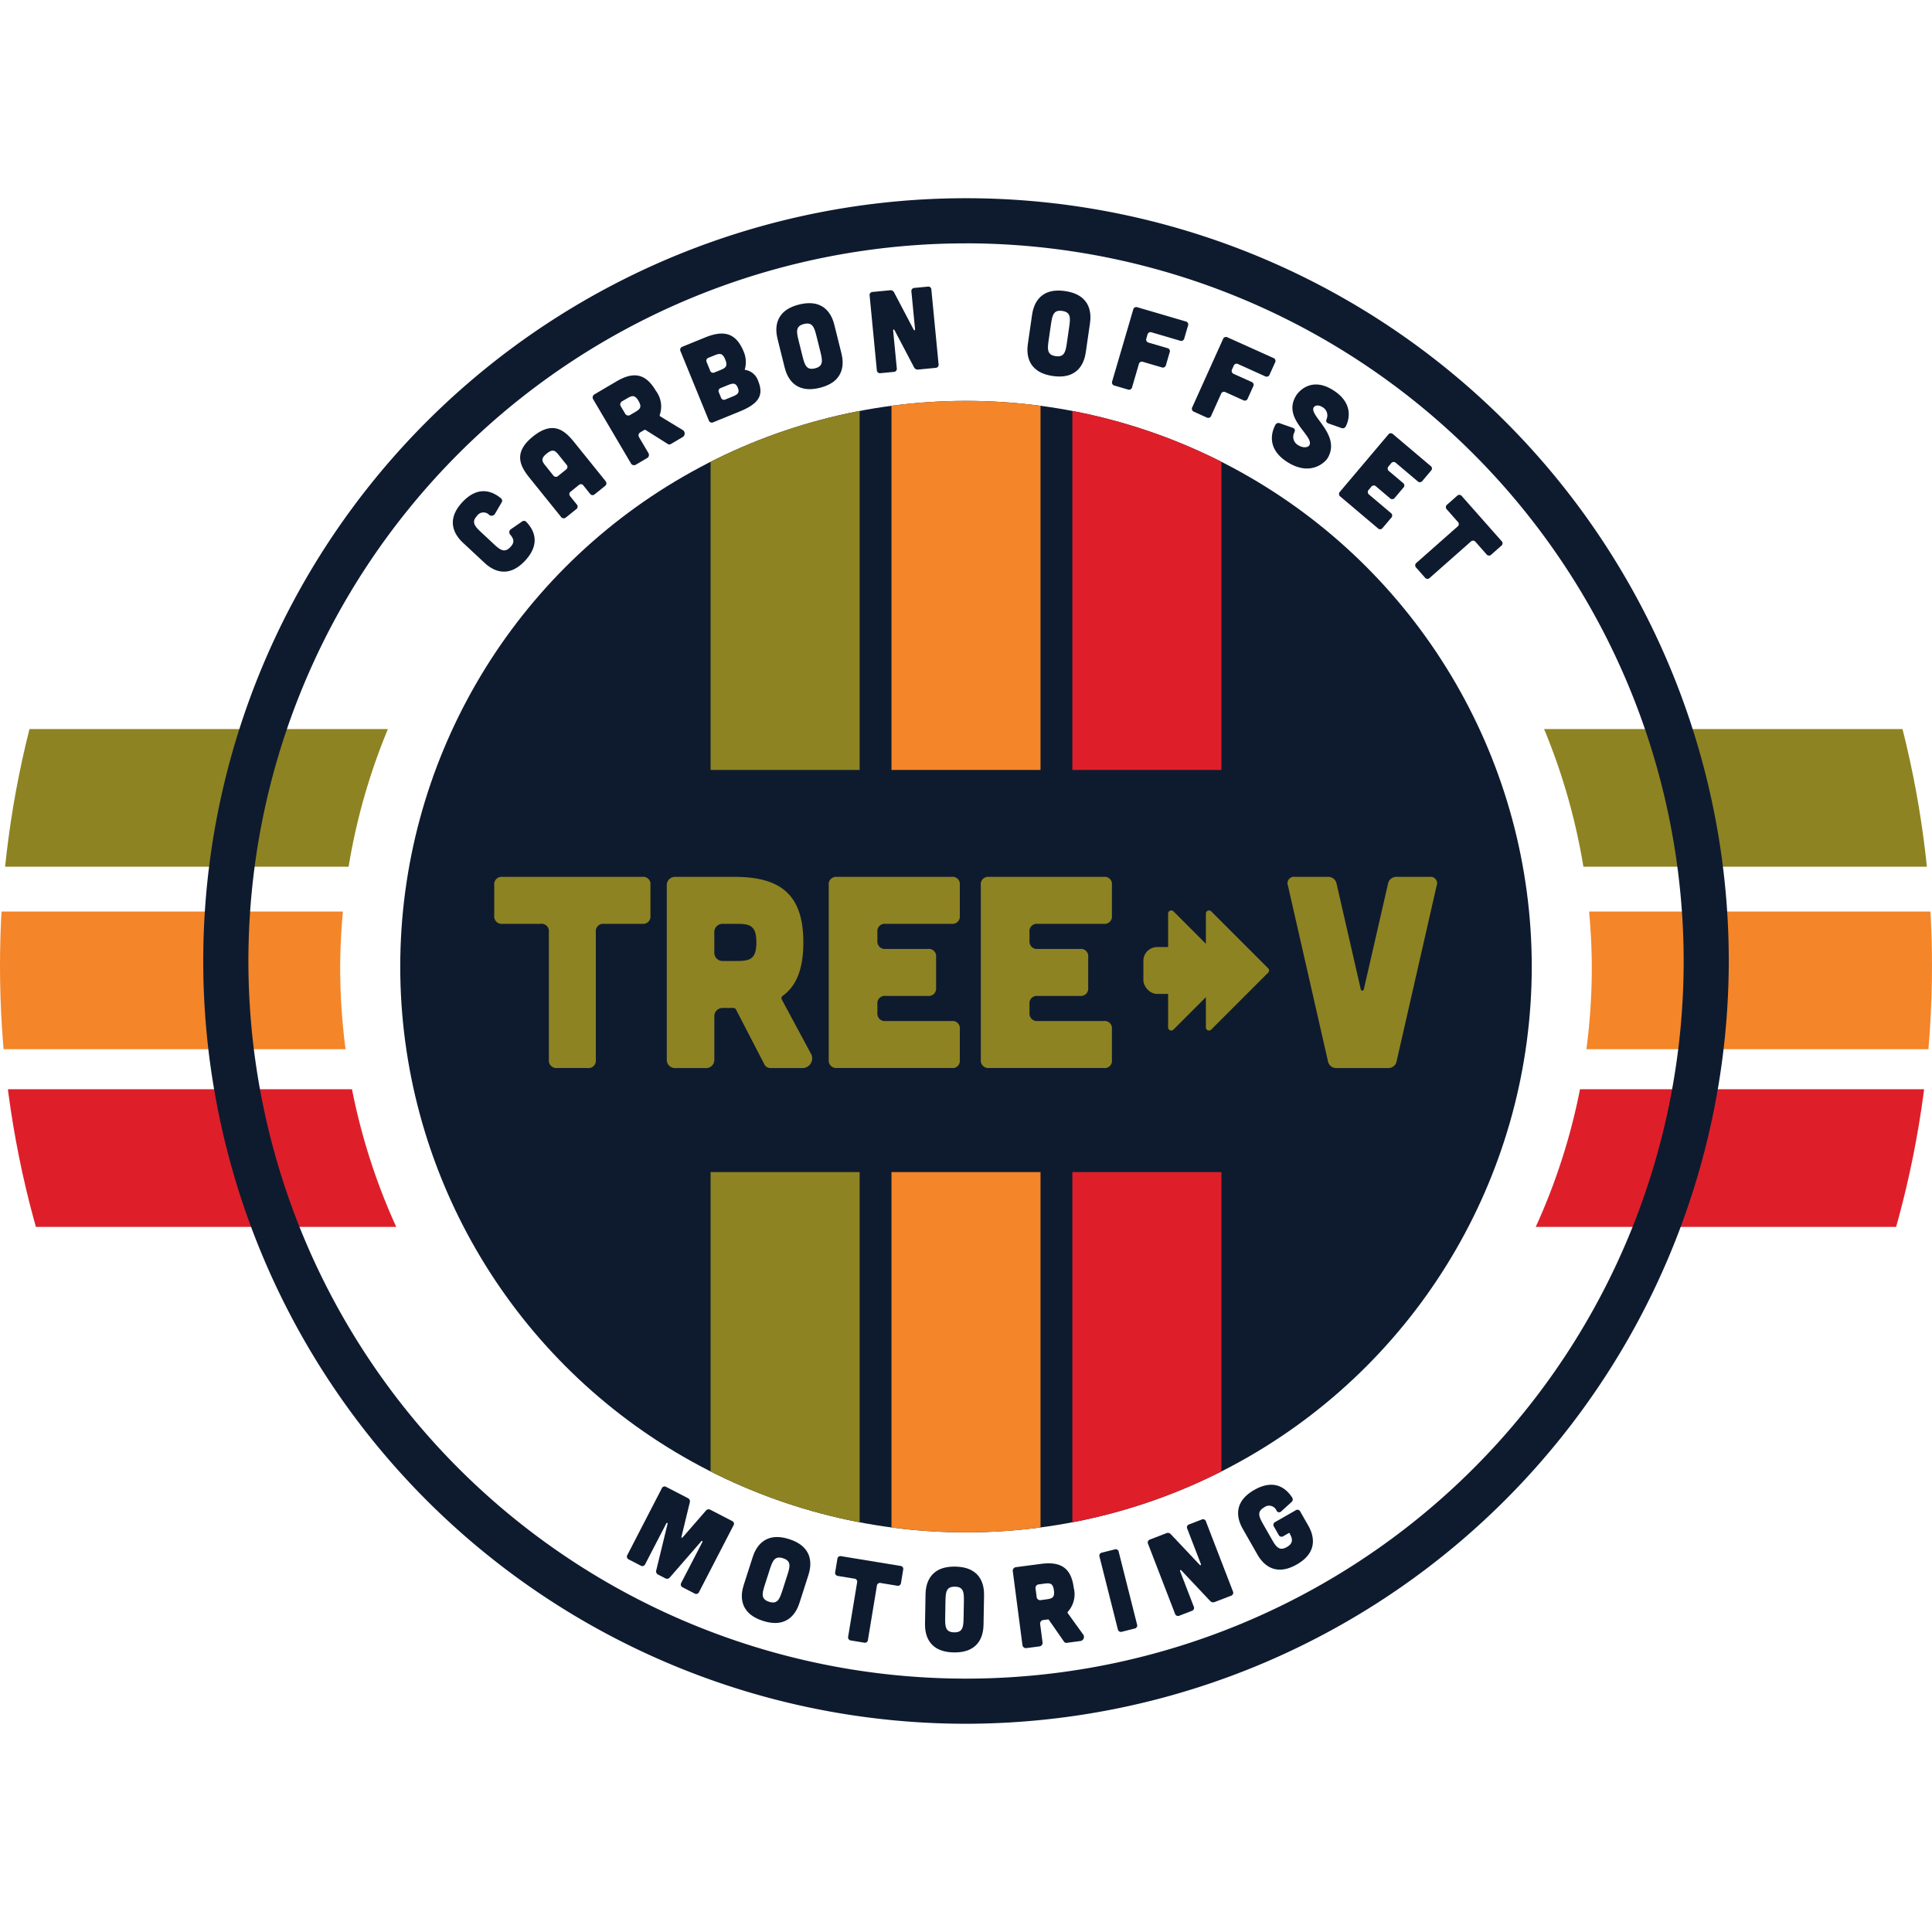 <?xml version="1.0" encoding="UTF-8"?> <svg xmlns="http://www.w3.org/2000/svg" xmlns:xlink="http://www.w3.org/1999/xlink" width="219.4" height="219.4" viewBox="0 0 219.4 219.4"><defs><style>.a{fill:none;}.b{clip-path:url(#a);}.c{fill:#8e8322;}.d{fill:#f48528;}.e{fill:#de1f2a;}.f{fill:#0e1b2f;}.g{clip-path:url(#b);}</style><clipPath id="a"><circle class="a" cx="109.7" cy="109.7" r="109.7"></circle></clipPath><clipPath id="b"><circle class="a" cx="64.248" cy="64.248" r="64.248"></circle></clipPath></defs><g transform="translate(-338.496 -164.166)"><g transform="translate(338.496 164.166)"><g class="b"><g transform="translate(-10.002 82.795)"><path class="c" d="M386.678,212.761H332.626v15.632h49.59A70.366,70.366,0,0,1,386.678,212.761Z" transform="translate(-332.626 -212.761)"></path><path class="c" d="M441.416,212.761a70.464,70.464,0,0,1,4.462,15.632h61.134V212.761Z" transform="translate(-256.064 -212.761)"></path><g transform="translate(0 20.721)"><path class="d" d="M444.54,224.923c.194,2.133.308,4.288.308,6.469a71.3,71.3,0,0,1-.612,9.163h60.79V224.923Z" transform="translate(-254.079 -224.923)"></path><path class="d" d="M381.26,231.392c0-2.181.114-4.336.308-6.469H332.626v15.632h49.245A71.3,71.3,0,0,1,381.26,231.392Z" transform="translate(-332.626 -224.923)"></path></g><g transform="translate(0 40.9)"><path class="e" d="M382.6,236.767H332.626V252.4h55A70.472,70.472,0,0,1,382.6,236.767Z" transform="translate(-332.626 -236.767)"></path><path class="e" d="M445.885,236.767a70.393,70.393,0,0,1-5.026,15.63H507.4v-15.63Z" transform="translate(-256.456 -236.767)"></path></g></g></g></g><g transform="translate(338.496 164.166)"><circle class="a" cx="109.7" cy="109.7" r="109.7"></circle><g transform="translate(23.079 22.509)"><path class="f" d="M438.663,350.62A86.621,86.621,0,1,1,525.285,264,86.718,86.718,0,0,1,438.663,350.62Zm0-168.116a81.495,81.495,0,1,0,81.5,81.5A81.587,81.587,0,0,0,438.663,182.5Z" transform="translate(-352.042 -177.377)"></path></g><g transform="translate(45.452 45.523)"><circle class="f" cx="64.248" cy="64.248" r="64.248"></circle></g><g transform="translate(45.452 45.523)"><g class="g"><g transform="translate(35.243 -5.918)"><g transform="translate(20.542)"><rect class="d" width="16.926" height="140.331"></rect></g><g transform="translate(41.084)"><rect class="e" width="16.926" height="140.331"></rect></g><rect class="c" width="16.926" height="140.331"></rect></g></g></g><g transform="translate(71.194 168.611)"><path class="f" d="M387.205,264.566a.406.406,0,0,1,.211.513l-.934,3.856c-.038.129.056.177.141.073l2.605-2.993a.406.406,0,0,1,.54-.123l2.435,1.259a.349.349,0,0,1,.17.535l-3.891,7.529a.357.357,0,0,1-.535.172l-1.317-.682a.361.361,0,0,1-.17-.535l2.4-4.636c.043-.082-.058-.148-.124-.078l-3.566,4.1a.41.41,0,0,1-.547.106l-.777-.4a.409.409,0,0,1-.23-.506l1.285-5.285a.073.073,0,0,0-.135-.055l-2.4,4.636a.358.358,0,0,1-.537.17l-1.317-.681a.356.356,0,0,1-.17-.535l3.891-7.531a.35.35,0,0,1,.535-.169Z" transform="translate(-380.283 -263.048)"></path><path class="f" d="M394.49,274.087c-.267.831-1.16,3.007-4.149,2.046s-2.448-3.247-2.181-4.079l1.012-3.152c.268-.833,1.16-3.007,4.149-2.048s2.448,3.247,2.181,4.08Zm-1.371-3.181c.312-.971.44-1.583-.494-1.883s-1.186.273-1.5,1.244l-.583,1.816c-.312.969-.44,1.583.494,1.883s1.186-.273,1.5-1.244Z" transform="translate(-374.893 -260.677)"></path><path class="f" d="M396.652,270.9a.35.35,0,0,0-.325-.457l-1.83-.3a.362.362,0,0,1-.327-.457l.242-1.462a.356.356,0,0,1,.457-.327l6.689,1.1a.35.35,0,0,1,.325.457l-.24,1.463a.357.357,0,0,1-.457.327l-1.83-.3a.357.357,0,0,0-.457.327l-1.01,6.113a.357.357,0,0,1-.457.327l-1.462-.242a.361.361,0,0,1-.327-.457Z" transform="translate(-370.516 -259.783)"></path><path class="f" d="M406.8,275.171c-.015.872-.242,3.213-3.38,3.159s-3.281-2.4-3.266-3.275l.058-3.31c.015-.874.242-3.213,3.379-3.159s3.283,2.4,3.268,3.275Zm-2.232-2.648c.017-1.021-.038-1.644-1.017-1.659s-1.056.6-1.075,1.622l-.032,1.906c-.019,1.021.038,1.642,1.017,1.659s1.056-.6,1.073-1.622Z" transform="translate(-366.302 -259.291)"></path><path class="f" d="M413.98,276.43a.469.469,0,0,1-.341.765l-1.5.2a.322.322,0,0,1-.327-.145l-1.709-2.46a.137.137,0,0,0-.114-.051l-.525.068a.4.4,0,0,0-.354.46l.271,2.075a.4.4,0,0,1-.354.46l-1.47.191a.4.4,0,0,1-.46-.353l-1.094-8.376a.4.4,0,0,1,.353-.46l2.876-.377c2.338-.305,3.413.569,3.694,2.721a2.958,2.958,0,0,1-.661,2.706.138.138,0,0,0-.017.176Zm-5.041-5.67a.4.4,0,0,0-.353.46l.126.971a.4.4,0,0,0,.46.354l.67-.089c.63-.082.935-.2.83-1.015s-.433-.852-1.063-.77Z" transform="translate(-362.183 -259.445)"></path><path class="f" d="M413.493,267.45a.351.351,0,0,1,.482.288l2.072,8.214a.357.357,0,0,1-.288.484l-1.411.356a.362.362,0,0,1-.482-.288l-2.073-8.216a.356.356,0,0,1,.288-.482Z" transform="translate(-358.121 -260.103)"></path><path class="f" d="M417.083,267.02a.455.455,0,0,1,.542.118l3.268,3.465c.092.092.181.029.135-.094l-1.54-3.992a.356.356,0,0,1,.228-.513l1.383-.533a.349.349,0,0,1,.513.227l3.051,7.909a.356.356,0,0,1-.227.513l-1.818.7a.46.46,0,0,1-.542-.118l-3.268-3.467c-.092-.092-.181-.029-.135.1l1.54,3.99a.355.355,0,0,1-.227.513l-1.385.535a.362.362,0,0,1-.513-.228l-3.051-7.907a.357.357,0,0,1,.228-.515Z" transform="translate(-355.85 -261.511)"></path><path class="f" d="M421.563,268.161c-.434-.758-1.435-2.886,1.29-4.442,2.416-1.378,3.724-.022,4.294.843a.387.387,0,0,1-.082.549l-1.135,1.031a.33.33,0,0,1-.55-.083.912.912,0,0,0-1.4-.361c-.85.486-.6,1.06-.094,1.944l.945,1.656c.5.886.871,1.394,1.722.908s.6-1.06.278-1.624l-.666.382a.364.364,0,0,1-.543-.148l-.525-.92a.357.357,0,0,1,.148-.542l2.3-1.314a.351.351,0,0,1,.542.148l.888,1.552c.433.76,1.433,2.886-1.291,4.443s-4.048-.388-4.483-1.147Z" transform="translate(-351.614 -263.13)"></path></g><g transform="translate(51.424 32.549)"><path class="f" d="M369.848,202.775c-.639-.595-2.227-2.329-.087-4.624,1.922-2.062,3.605-1.092,4.387-.434a.348.348,0,0,1,.072.465l-.76,1.3a.442.442,0,0,1-.661.107.892.892,0,0,0-1.373.114c-.668.717-.257,1.189.489,1.884l1.394,1.3c.746.7,1.247,1.07,1.913.354.5-.533.38-.913-.01-1.387a.411.411,0,0,1,.072-.639l1.261-.869a.355.355,0,0,1,.48.049c.7.724,1.786,2.334-.136,4.4-2.138,2.295-3.98.833-4.619.237Z" transform="translate(-368.679 -173.674)"></path><path class="f" d="M382.83,198.675c.182.227.181.434-.026.6l-1.157.93a.355.355,0,0,1-.557-.061l-.724-.9a.35.35,0,0,0-.557-.061l-.888.716a.356.356,0,0,0-.06.559l.722.9a.351.351,0,0,1-.06.559l-1.155.93a.387.387,0,0,1-.593-.1l-3.522-4.372c-1.048-1.3-1.954-2.849.366-4.718s3.639-.654,4.687.646Zm-5.3-2.942c-.4-.5-.671-.685-1.351-.136s-.554.855-.155,1.349l.9,1.124a.363.363,0,0,0,.559.06l.888-.714a.366.366,0,0,0,.051-.569Z" transform="translate(-365.521 -176.635)"></path><path class="f" d="M388.2,195.377a.468.468,0,0,1-.014.837l-1.3.767a.319.319,0,0,1-.356-.005L384,195.382a.129.129,0,0,0-.124,0l-.457.268a.4.4,0,0,0-.145.562l1.061,1.8a.4.4,0,0,1-.145.562l-1.278.753a.4.4,0,0,1-.562-.145l-4.288-7.278a.4.4,0,0,1,.145-.562l2.5-1.472c2.031-1.2,3.363-.814,4.466,1.058a2.953,2.953,0,0,1,.451,2.746.141.141,0,0,0,.053.169Zm-6.859-3.244a.4.4,0,0,0-.145.562l.5.845a.4.4,0,0,0,.562.145l.583-.342c.547-.324.78-.554.365-1.261s-.733-.613-1.279-.291Z" transform="translate(-362.123 -179.108)"></path><path class="f" d="M386.668,186.839c2.3-.94,3.566-.368,4.386,1.642a3.029,3.029,0,0,1,.1,2.033,1.859,1.859,0,0,1,1.525,1.249c.618,1.52.245,2.53-2.058,3.471l-3.028,1.235a.362.362,0,0,1-.518-.218l-3.2-7.83a.367.367,0,0,1,.213-.53Zm1.736,3.7c.588-.24.852-.434.542-1.194s-.634-.712-1.222-.472l-.663.269a.357.357,0,0,0-.216.518l.38.932a.354.354,0,0,0,.516.216Zm1.348,3.024c.59-.24.859-.421.624-1s-.54-.55-1.128-.31l-.8.324a.357.357,0,0,0-.218.518l.23.564a.356.356,0,0,0,.518.218Z" transform="translate(-358.011 -181.068)"></path><path class="f" d="M397.631,190.058c.211.848.6,3.167-2.448,3.925s-3.789-1.472-4-2.321l-.8-3.212c-.211-.848-.6-3.167,2.448-3.924s3.791,1.472,4,2.319Zm-2.839-1.981c-.247-.988-.46-1.576-1.412-1.341s-.864.857-.618,1.847l.46,1.85c.247.988.462,1.576,1.411,1.341s.866-.857.62-1.847Z" transform="translate(-353.504 -182.493)"></path><path class="f" d="M398.756,183.686a.455.455,0,0,1,.491.259l2.217,4.215c.065.114.167.077.155-.055l-.412-4.256a.358.358,0,0,1,.358-.434l1.475-.141a.35.35,0,0,1,.434.356l.814,8.434a.358.358,0,0,1-.358.434l-1.937.187a.461.461,0,0,1-.491-.259l-2.217-4.215c-.063-.114-.165-.077-.153.055l.411,4.256a.358.358,0,0,1-.358.434l-1.475.141a.36.36,0,0,1-.433-.356l-.814-8.435a.356.356,0,0,1,.356-.433Z" transform="translate(-349.129 -183.27)"></path><path class="f" d="M413.608,190.526c-.126.866-.644,3.159-3.75,2.709s-2.954-2.8-2.828-3.66l.474-3.276c.124-.866.644-3.159,3.75-2.709s2.954,2.8,2.828,3.66Zm-1.881-2.908c.146-1.009.169-1.634-.8-1.774s-1.123.465-1.269,1.475l-.273,1.886c-.147,1.01-.17,1.636.8,1.775s1.124-.467,1.271-1.475Z" transform="translate(-341.727 -183.085)"></path><path class="f" d="M420.974,186.26a.353.353,0,0,1,.271.492l-.417,1.424a.357.357,0,0,1-.494.269l-3.2-.939a.357.357,0,0,0-.492.269l-.119.407a.361.361,0,0,0,.269.492l2.1.615a.351.351,0,0,1,.271.492l-.417,1.424a.357.357,0,0,1-.492.269l-2.1-.615a.356.356,0,0,0-.492.269l-.76,2.593a.356.356,0,0,1-.492.269l-1.5-.44a.363.363,0,0,1-.271-.492l2.384-8.132a.356.356,0,0,1,.492-.269Z" transform="translate(-337.761 -182.308)"></path><path class="f" d="M427.183,189.011a.354.354,0,0,1,.2.526l-.61,1.351a.358.358,0,0,1-.526.2l-3.041-1.372a.357.357,0,0,0-.525.2l-.174.387a.362.362,0,0,0,.2.525l1.992.9a.352.352,0,0,1,.2.525l-.61,1.353a.356.356,0,0,1-.525.2l-1.992-.9a.358.358,0,0,0-.526.2l-1.109,2.462a.358.358,0,0,1-.526.2l-1.423-.642a.361.361,0,0,1-.2-.525l3.484-7.723a.356.356,0,0,1,.525-.2Z" transform="translate(-334.013 -180.911)"></path><path class="f" d="M429.691,194.216c-.252-.1-.3-.266-.2-.513a1.074,1.074,0,0,0-.513-1.36c-.44-.273-.869-.181-.985.106-.387.976,3.186,3.157,1.583,5.745-.21.339-1.825,2.094-4.494.443-2.363-1.464-1.908-3.331-1.421-4.244a.389.389,0,0,1,.523-.191l1.445.506c.254.094.315.273.191.523a1.087,1.087,0,0,0,.462,1.469c.552.341,1.159.266,1.28-.08.378-1.089-3.143-2.973-1.54-5.563.2-.344,1.634-2.211,4.155-.651,2.32,1.436,1.927,3.28,1.492,4.132a.39.39,0,0,1-.523.191Z" transform="translate(-330.258 -178.679)"></path><path class="f" d="M438.136,196.748a.351.351,0,0,1,.046.561l-.957,1.133a.357.357,0,0,1-.559.046l-2.448-2.068a.354.354,0,0,0-.559.046l-.274.324a.363.363,0,0,0,.048.561L435,198.675a.35.35,0,0,1,.046.559l-.958,1.133a.356.356,0,0,1-.559.048l-1.569-1.326a.356.356,0,0,0-.559.046l-.274.324a.363.363,0,0,0,.048.561l2.447,2.068a.352.352,0,0,1,.048.561l-.957,1.131a.351.351,0,0,1-.561.048l-4.247-3.59a.362.362,0,0,1-.046-.561l5.471-6.473a.356.356,0,0,1,.561-.046Z" transform="translate(-327.111 -176.391)"></path><path class="f" d="M437.616,200.762a.35.35,0,0,0,.036-.561l-1.228-1.389a.363.363,0,0,1,.034-.561l1.113-.983a.355.355,0,0,1,.559.036l4.491,5.079a.35.35,0,0,1-.034.559l-1.111.983a.358.358,0,0,1-.562-.034l-1.227-1.389a.356.356,0,0,0-.56-.034l-4.643,4.1a.357.357,0,0,1-.561-.034l-.981-1.113a.363.363,0,0,1,.034-.561Z" transform="translate(-323.537 -173.501)"></path></g><g transform="translate(54.834 87.436)"><rect class="f" width="109.732" height="45.666"></rect></g><g transform="translate(56.126 99.58)"><path class="c" d="M377.641,228.876a.822.822,0,0,0-.93-.93h-4.341a.848.848,0,0,1-.93-.93v-3.472a.835.835,0,0,1,.93-.93h15.877a.822.822,0,0,1,.93.93v3.472a.835.835,0,0,1-.93.93h-4.341a.835.835,0,0,0-.93.93V243.39a.835.835,0,0,1-.93.93h-3.474a.85.85,0,0,1-.93-.93Z" transform="translate(-371.439 -222.613)"></path><g transform="translate(19.598)"><path class="c" d="M399.284,242.646a1.1,1.1,0,0,1-1.024,1.675h-3.535a.755.755,0,0,1-.712-.434l-3.225-6.234a.318.318,0,0,0-.249-.155H389.3a.929.929,0,0,0-.961.963v4.9a.929.929,0,0,1-.961.963H383.9a.929.929,0,0,1-.961-.963V223.574a.928.928,0,0,1,.961-.961h6.791c5.52,0,7.754,2.356,7.754,7.442,0,2.884-.714,4.9-2.358,6.079a.325.325,0,0,0-.092.4Zm-9.986-14.7a.929.929,0,0,0-.961.963V231.2a.929.929,0,0,0,.961.963h1.583c1.487,0,2.232-.186,2.232-2.109s-.745-2.109-2.232-2.109Z" transform="translate(-382.942 -222.613)"></path></g><g transform="translate(37.987)"><path class="c" d="M407.689,222.613a.822.822,0,0,1,.93.93v3.472a.835.835,0,0,1-.93.93h-7.5a.835.835,0,0,0-.93.93v.993a.848.848,0,0,0,.93.93h4.806a.822.822,0,0,1,.93.93V235.2a.836.836,0,0,1-.93.932h-4.806a.835.835,0,0,0-.93.93v.992a.848.848,0,0,0,.93.93h7.5a.822.822,0,0,1,.93.93v3.474a.822.822,0,0,1-.93.93H394.665a.849.849,0,0,1-.93-.93V223.543a.835.835,0,0,1,.93-.93Z" transform="translate(-393.735 -222.613)"></path></g><g transform="translate(55.26)"><path class="c" d="M417.827,222.613a.822.822,0,0,1,.93.93v3.472a.835.835,0,0,1-.93.93h-7.5a.835.835,0,0,0-.93.93v.993a.848.848,0,0,0,.93.93h4.806a.822.822,0,0,1,.93.93V235.2a.836.836,0,0,1-.93.932h-4.806a.835.835,0,0,0-.93.93v.992a.848.848,0,0,0,.93.93h7.5a.822.822,0,0,1,.93.93v3.474a.822.822,0,0,1-.93.93H404.8a.849.849,0,0,1-.93-.93V223.543a.835.835,0,0,1,.93-.93Z" transform="translate(-403.873 -222.613)"></path></g><g transform="translate(90.105)"><path class="c" d="M428.86,222.613a.957.957,0,0,1,1.024.806l2.729,11.908c.061.279.31.279.371,0l2.729-11.908a.957.957,0,0,1,1.022-.806h3.69a.74.74,0,0,1,.808,1.022l-4.529,19.878a.957.957,0,0,1-1.022.808h-5.769a.956.956,0,0,1-1.022-.808l-4.529-19.878a.74.74,0,0,1,.808-1.022Z" transform="translate(-424.325 -222.613)"></path></g></g><g transform="translate(129.844 103.389)"><g transform="translate(2.81)"><g transform="translate(4.288)"><path class="c" d="M418.873,238.138V225.2a.353.353,0,0,1,.6-.249l6.468,6.467a.353.353,0,0,1,0,.5l-6.468,6.467A.353.353,0,0,1,418.873,238.138Z" transform="translate(-418.873 -224.849)"></path></g><path class="c" d="M416.356,238.138V225.2a.353.353,0,0,1,.6-.249l6.467,6.467a.353.353,0,0,1,0,.5l-6.467,6.467A.353.353,0,0,1,416.356,238.138Z" transform="translate(-416.356 -224.849)"></path></g><g transform="translate(0 4.159)"><rect class="c" width="5.472" height="5.324" rx="1.562"></rect></g></g></g></g></svg> 